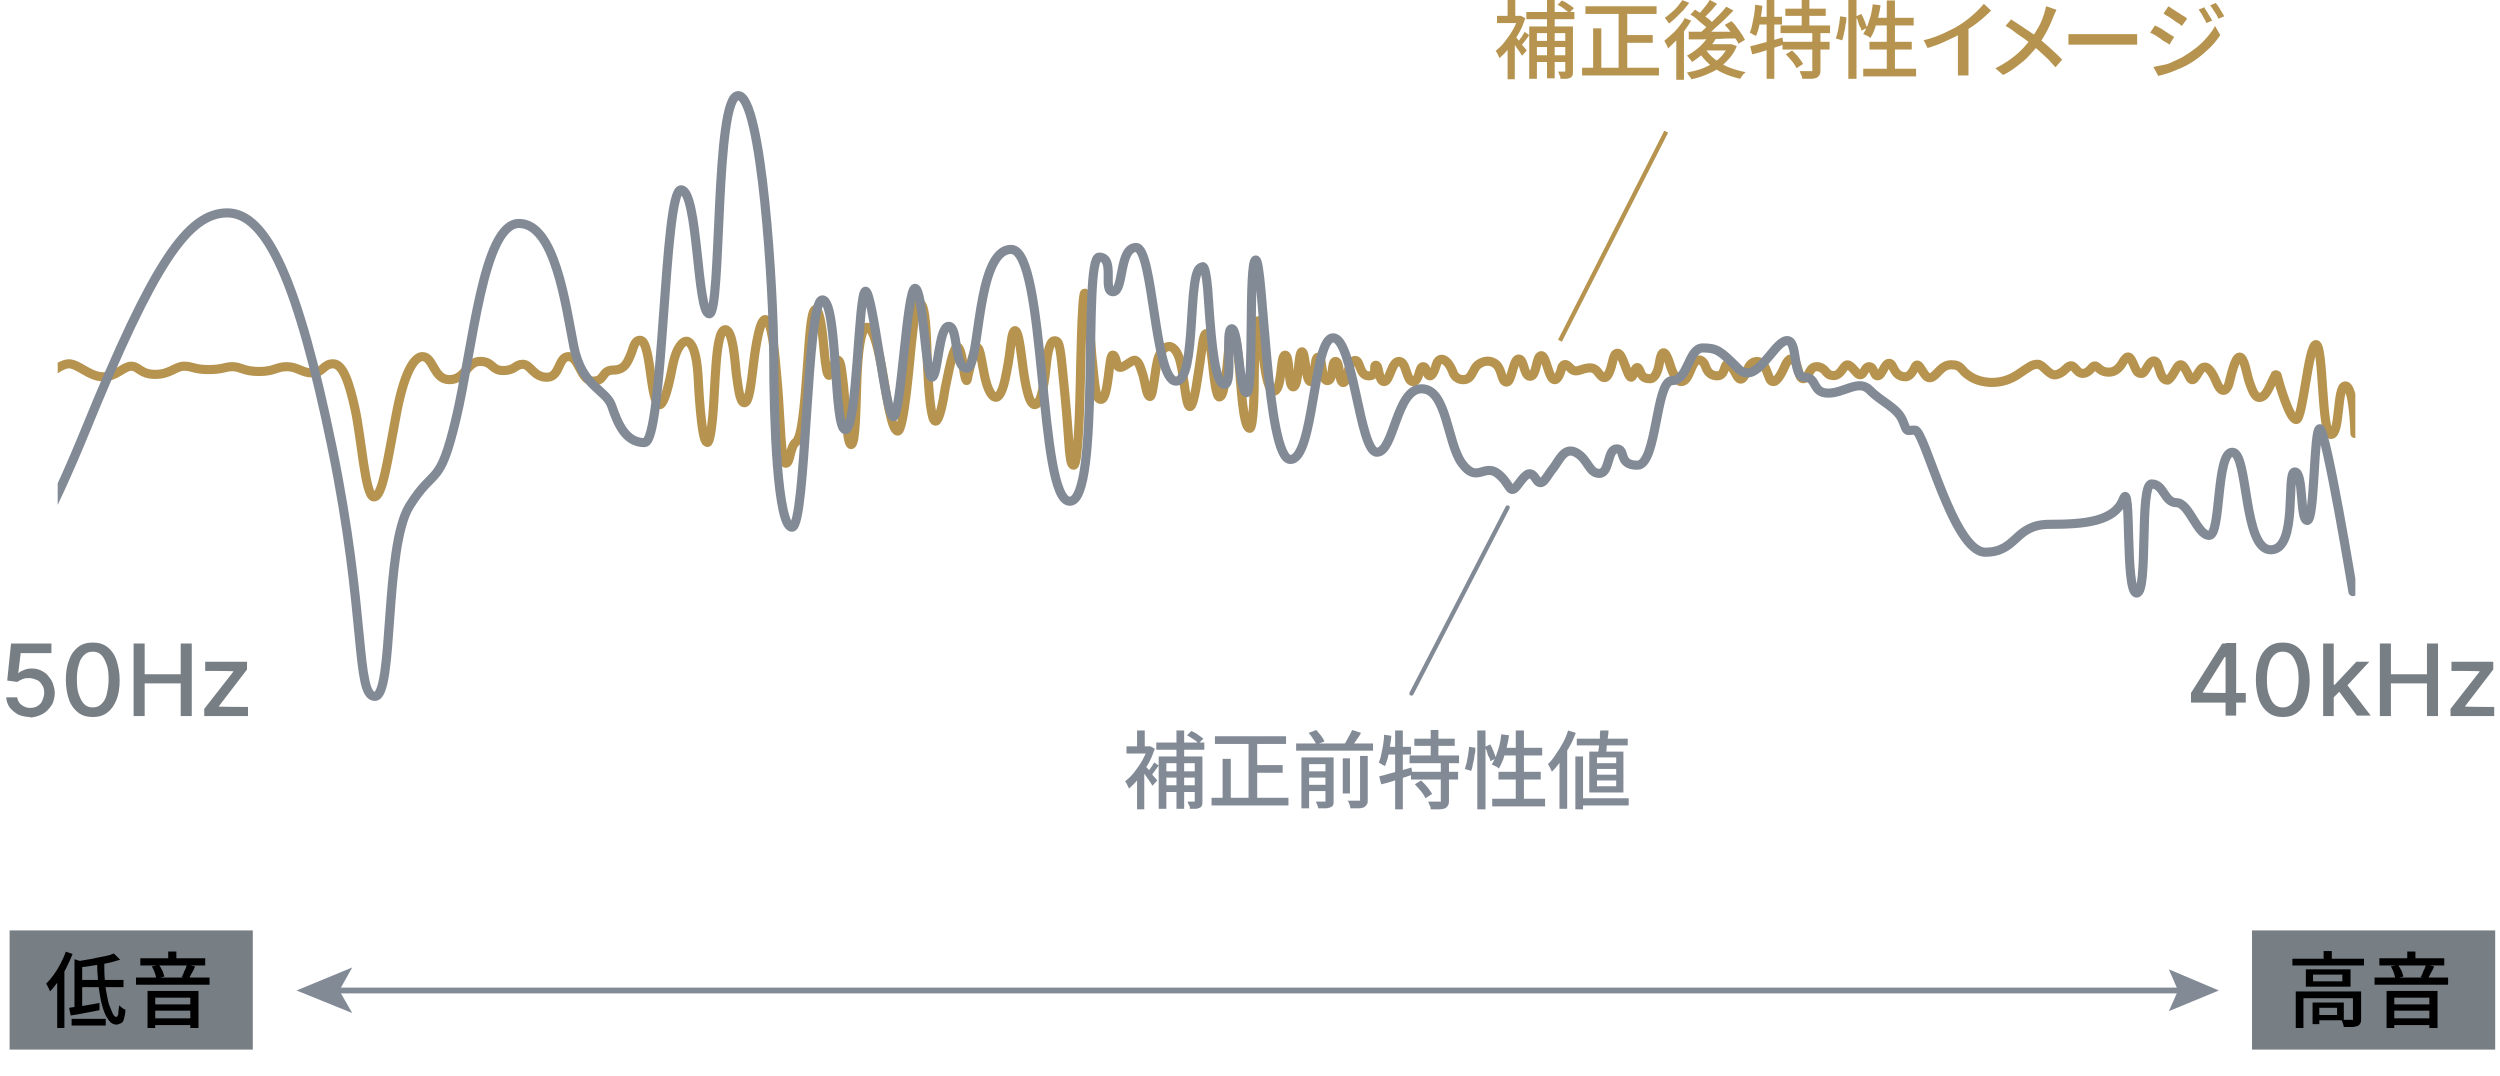 <?xml version="1.0" encoding="UTF-8"?>
<svg xmlns="http://www.w3.org/2000/svg" xmlns:xlink="http://www.w3.org/1999/xlink" version="1.1" viewBox="0 0 520.2 223.8">
  <defs>
    <style>
      .cls-1, .cls-2, .cls-3, .cls-4, .cls-5, .cls-6 {
        fill: none;
      }

      .cls-2, .cls-3 {
        stroke: #b6944f;
      }

      .cls-2, .cls-4 {
        stroke-width: 1.9px;
      }

      .cls-2, .cls-4, .cls-5, .cls-6 {
        stroke-linecap: round;
        stroke-linejoin: round;
      }

      .cls-3 {
        stroke-miterlimit: 10;
      }

      .cls-3, .cls-6 {
        stroke-width: .9px;
      }

      .cls-7 {
        fill: #828a96;
      }

      .cls-8 {
        fill: #b6944f;
      }

      .cls-4, .cls-5, .cls-6 {
        stroke: #828a96;
      }

      .cls-5 {
        stroke-width: 1.2px;
      }

      .cls-9 {
        clip-path: url(#clippath);
      }

      .cls-10 {
        fill: #777e84;
      }
    </style>
    <clipPath id="clippath">
      <rect class="cls-1" x="12" y="15.3" width="478.1" height="137.3"/>
    </clipPath>
  </defs>
  <!-- Generator: Adobe Illustrator 28.7.9, SVG Export Plug-In . SVG Version: 1.2.0 Build 218)  -->
  <g>
    <g id="_レイヤー_2">
      <g>
        <path class="cls-7" d="M238.8,155.3h.6c0,0,.9.5.9.5-.4,1.1-.8,2.2-1.4,3.2-.6,1-1.2,2-1.9,2.9-.7.9-1.4,1.6-2.1,2.2,0-.1-.1-.3-.2-.5s-.2-.4-.3-.6c-.1-.2-.2-.3-.3-.4.6-.5,1.3-1.1,1.9-1.9.6-.8,1.2-1.6,1.7-2.5.5-.9.9-1.8,1.2-2.6v-.3h0ZM234.4,155.3h4.8v1.5h-4.8v-1.5ZM236.6,152h1.6v4h-1.6v-4ZM236.6,160.9l1.5-1.8v9.3h-1.5v-7.5ZM238.1,159.2c.1.1.3.3.6.6s.5.6.8,1,.5.7.8,1,.4.5.5.6l-1,1.1c-.1-.2-.3-.5-.5-.8-.2-.3-.5-.7-.7-1s-.5-.7-.7-1-.4-.6-.6-.8l.9-.7ZM240.1,158.6l1,.7c-.3.4-.6.8-.8,1.1s-.5.7-.8,1l-.8-.6c.2-.3.5-.7.8-1.1s.5-.8.7-1.1h0ZM240.6,154.5h10v1.5h-10v-1.5ZM241.1,157.4h8v1.4h-6.4v9.5h-1.6v-11h0ZM242,160.5h7.2v1.3h-7.2v-1.3ZM242,163.4h7.1v1.4h-7.1v-1.4ZM244.8,152h1.6v16.3h-1.6v-16.3ZM247,153l.9-.9c.4.2.9.4,1.4.8s.9.6,1.1.8l-1,1c-.3-.3-.6-.6-1.1-.9-.5-.3-.9-.6-1.3-.8h0ZM248.6,157.4h1.6v9.3c0,.4,0,.7-.1.9s-.2.4-.5.5-.5.2-.8.2-.7,0-1.2,0c0-.2,0-.5-.2-.8s-.2-.5-.3-.7c.3,0,.6,0,.8,0s.4,0,.5,0c0,0,.2,0,.2,0s0,0,0-.2v-9.3h0Z"/>
        <path class="cls-7" d="M252.1,166h16v1.6h-16v-1.6h0ZM252.8,153.2h14.8v1.6h-14.8v-1.6ZM254.4,157.9h1.7v9h-1.7v-9ZM259.8,153.8h1.8v13h-1.8v-13ZM260.6,159.2h6.3v1.6h-6.3v-1.6Z"/>
        <path class="cls-7" d="M269.7,154.7h16v1.5h-16v-1.5ZM270.8,157.6h5.6v1.4h-4v9.2h-1.6v-10.7ZM271.7,160.5h4.8v1.3h-4.8v-1.3ZM271.7,163.3h4.8v1.3h-4.8v-1.3ZM272.3,152.5l1.6-.6c.3.4.7.8,1,1.2.3.4.6.9.7,1.2l-1.7.6c-.1-.3-.4-.7-.7-1.2-.3-.5-.6-.9-1-1.3h0ZM275.9,157.6h1.6v9c0,.4,0,.7-.1.9s-.3.4-.6.5c-.3.1-.6.2-1,.2-.4,0-.9,0-1.5,0,0-.2-.1-.5-.2-.7s-.2-.5-.3-.7c.4,0,.8,0,1.1,0h.7c.1,0,.2,0,.2,0s0-.1,0-.2v-9h0ZM279.4,157.8h1.5v7.3h-1.5v-7.3ZM281.4,151.9l1.8.6c-.3.6-.7,1.1-1.1,1.7-.4.6-.7,1-1,1.4l-1.5-.5c.2-.3.4-.6.6-1,.2-.4.4-.7.6-1.1.2-.4.4-.7.5-1h0ZM282.9,157.3h1.7v9.1c0,.4,0,.8-.2,1-.1.2-.3.4-.6.6-.3.1-.7.2-1.1.2s-1,0-1.7,0c0-.2-.1-.5-.2-.8-.1-.3-.2-.6-.4-.8.5,0,1,0,1.4,0h.9c.1,0,.2,0,.3,0,0,0,0-.1,0-.3v-9.1h0Z"/>
        <path class="cls-7" d="M288.1,152.9l1.4.2c0,.8-.2,1.6-.3,2.3s-.3,1.5-.4,2.2c-.2.7-.4,1.3-.6,1.8,0,0-.2-.1-.4-.2-.1,0-.3-.2-.5-.3s-.3-.2-.4-.2c.2-.5.4-1.1.5-1.7s.3-1.3.4-2,.2-1.4.2-2.1h0ZM287.1,161.5c.6-.1,1.2-.3,1.9-.5s1.5-.4,2.3-.6c.8-.2,1.6-.5,2.4-.7l.2,1.5c-1.1.4-2.2.7-3.4,1.1-1.1.4-2.2.7-3.1.9l-.4-1.6h0ZM288.4,155.4h5.2v1.6h-5.5l.3-1.6ZM290.3,152h1.6v16.4h-1.6v-16.4ZM293.3,157.2h10.3v1.6h-10.3v-1.6ZM293.6,160.6h9.8v1.6h-9.8v-1.6ZM294.3,153.7h8.4v1.5h-8.4v-1.5ZM294.4,163.2l1.3-.8c.3.3.6.6.9.9.3.3.5.6.8,1s.4.6.6.9l-1.4.9c-.1-.3-.3-.6-.5-.9-.2-.3-.5-.7-.8-1s-.6-.7-.8-.9h0ZM299.8,158.6h1.7v7.9c0,.4,0,.8-.2,1.1s-.3.4-.6.6c-.3.1-.7.2-1.2.2-.5,0-1.1,0-1.8,0,0-.2,0-.5-.2-.8s-.2-.6-.3-.8c.5,0,1,0,1.4,0s.7,0,.9,0,.2,0,.3,0,0-.1,0-.3v-7.9h0ZM297.7,151.9h1.6v6.1h-1.6v-6.1Z"/>
        <path class="cls-7" d="M305.8,155.4l1.2.2c0,.5,0,1-.2,1.6,0,.6-.2,1.2-.3,1.7-.1.6-.2,1.1-.4,1.5l-1.3-.4c.1-.4.3-.9.4-1.4s.2-1.1.3-1.6.1-1.1.2-1.6h0ZM307.4,152h1.7v16.4h-1.7v-16.4ZM309,155.4l1.1-.5c.3.5.5,1,.7,1.5.2.6.4,1,.5,1.4l-1.2.6c0-.3-.1-.6-.3-.9s-.3-.7-.4-1.1-.3-.7-.5-1h0ZM312.4,152.8l1.6.2c-.1.9-.3,1.7-.5,2.6-.2.8-.5,1.6-.7,2.4-.3.7-.6,1.4-.9,1.9-.1,0-.2-.2-.4-.3-.2-.1-.4-.2-.6-.3s-.4-.2-.5-.2c.3-.5.6-1.1.9-1.8.2-.7.5-1.4.7-2.2s.3-1.6.4-2.4h0ZM310.5,166.2h11v1.6h-11v-1.6ZM311.8,160.6h8.8v1.6h-8.8v-1.6ZM312.7,155.6h8.2v1.6h-8.7l.5-1.6ZM315.4,152h1.7v15.1h-1.7v-15.1Z"/>
        <path class="cls-7" d="M326.3,152l1.6.5c-.4,1-.8,2-1.4,3s-1.1,1.9-1.7,2.8c-.6.9-1.2,1.6-1.9,2.3,0-.1-.1-.3-.2-.5-.1-.2-.2-.4-.3-.6s-.2-.4-.3-.5c.6-.6,1.1-1.2,1.6-2,.5-.7,1-1.5,1.5-2.4s.8-1.7,1.1-2.6h0ZM324.5,156.7l1.6-1.6h0v13.2h-1.6v-11.6h0ZM327.8,157.4h1.6v11h-1.6v-11ZM328.1,153.7h10.6v1.4h-10.6v-1.4ZM328.6,166.1h10.3v1.5h-10.3v-1.5ZM330.7,156.4h7.1v8.5h-7.1v-8.5ZM332.3,157.6v1.2h4v-1.2h-4ZM332.3,160v1.2h4v-1.2h-4ZM332.3,162.4v1.2h4v-1.2h-4ZM333,152h1.7c0,.6-.1,1.2-.2,1.8s-.1,1.2-.2,1.8c0,.6-.1,1.1-.2,1.5h-1.6c0-.4.1-1,.2-1.6s.1-1.2.2-1.8c0-.6,0-1.2.1-1.8h0Z"/>
      </g>
      <g>
        <path class="cls-8" d="M315.9,3.3h.6c0,0,.9.5.9.5-.4,1.1-.8,2.2-1.4,3.2-.6,1-1.2,2-1.9,2.9-.7.9-1.4,1.6-2.1,2.2,0-.1-.1-.3-.2-.5s-.2-.4-.3-.6c-.1-.2-.2-.3-.3-.4.6-.5,1.3-1.1,1.9-1.9s1.2-1.6,1.7-2.5c.5-.9.9-1.8,1.2-2.7v-.3h0ZM311.5,3.3h4.8v1.5h-4.8v-1.5ZM313.7,0h1.6v4h-1.6V0ZM313.7,9l1.5-1.8v9.3h-1.5v-7.5ZM315.1,7.3c.1.1.3.3.5.6.2.3.5.6.8,1s.5.7.8,1,.4.5.5.6l-1,1.1c-.1-.2-.3-.5-.5-.8-.2-.3-.5-.7-.7-1s-.5-.7-.7-1-.4-.6-.6-.8c0,0,.9-.7.9-.7ZM317.2,6.6l1,.7c-.3.4-.5.8-.8,1.1-.3.4-.5.7-.8,1l-.8-.6c.2-.3.5-.7.8-1.1s.5-.8.7-1.2h0ZM317.6,2.5h10v1.5h-10v-1.5ZM318.2,5.5h8v1.4h-6.4v9.5h-1.6V5.5ZM319.1,8.5h7.2v1.3h-7.2v-1.3ZM319.1,11.5h7.1v1.4h-7.1v-1.4ZM321.9,0h1.6v16.3h-1.6V0ZM324.1,1l.9-.9c.4.2.9.4,1.4.8.5.3.9.6,1.1.8l-1,1c-.3-.3-.6-.5-1.1-.9s-.9-.6-1.3-.8h0ZM325.7,5.5h1.6v9.3c0,.4,0,.7-.1.9s-.2.4-.5.5c-.2.1-.5.2-.8.2s-.7,0-1.2,0c0-.2,0-.5-.2-.8-.1-.3-.2-.5-.3-.7.3,0,.6,0,.8,0s.4,0,.5,0c0,0,.2,0,.2,0,0,0,0,0,0-.2V5.5h0Z"/>
        <path class="cls-8" d="M329.2,14.1h16v1.6h-16v-1.6ZM329.9,1.3h14.8v1.6h-14.8s0-1.6,0-1.6ZM331.5,5.9h1.7v9h-1.7V5.9ZM336.8,1.9h1.8v13h-1.8V1.9ZM337.6,7.3h6.3v1.6h-6.3s0-1.6,0-1.6Z"/>
        <path class="cls-8" d="M350.4,3.7l1.5.6c-.4.7-.9,1.4-1.4,2.1-.5.7-1.1,1.4-1.7,2-.6.6-1.2,1.2-1.7,1.7,0-.1-.1-.3-.2-.5s-.2-.4-.3-.6c-.1-.2-.2-.4-.3-.5.5-.4,1-.9,1.6-1.4s1-1,1.5-1.6c.5-.6.9-1.2,1.2-1.8h0ZM350,0l1.5.6c-.4.5-.8,1-1.2,1.5-.5.5-1,1-1.5,1.5-.5.5-1,.9-1.5,1.3,0-.1-.2-.2-.3-.4s-.2-.3-.3-.4c-.1-.2-.2-.3-.3-.4.5-.3.9-.7,1.4-1.1s.9-.8,1.3-1.3.7-.9,1-1.3h0ZM348.8,7.3l1.4-1.4h.2v10.7h-1.6V7.3ZM359.7,9.2h.6c0,0,1.1.4,1.1.4-.4,1-.9,1.8-1.6,2.6-.7.8-1.4,1.4-2.2,2s-1.8,1-2.7,1.4c-1,.4-2,.7-3,.9,0-.2-.2-.5-.4-.7s-.3-.5-.5-.7c1-.2,1.9-.4,2.8-.7s1.7-.7,2.5-1.2c.8-.5,1.5-1,2-1.6s1-1.3,1.4-2.1v-.2h0ZM355.7,7.3l1.5.5c-.4.7-.9,1.4-1.4,2s-1.1,1.2-1.8,1.7c-.6.5-1.3,1-1.9,1.4,0-.1-.2-.2-.3-.4s-.3-.3-.4-.5c-.1-.2-.3-.3-.4-.4.9-.5,1.8-1.1,2.7-1.9.8-.8,1.5-1.6,2-2.5h0ZM351.2,6.6c.9,0,1.9,0,3,0,1.1,0,2.3,0,3.6,0,1.3,0,2.5,0,3.8,0v1.4c-1.3,0-2.5,0-3.7.1-1.2,0-2.4,0-3.5.1-1.1,0-2.1,0-3,0v-1.5q-.1,0-.1,0ZM351.7,3.1l1-1.1c.5.3.9.6,1.4.9s.9.7,1.4,1c.4.4.8.7,1,1l-1.1,1.2c-.2-.3-.6-.7-1-1s-.9-.7-1.3-1.1-.9-.7-1.4-1h0ZM355.8,0l1.5.8c-.5.5-.9,1.1-1.4,1.6-.5.5-1,1-1.4,1.4l-1.2-.7c.3-.3.6-.6.9-1,.3-.4.6-.7.9-1.1s.5-.7.7-1.1h0ZM359.2,1.4l1.5.8c-.6.6-1.3,1.3-2,2s-1.5,1.3-2.2,2-1.4,1.2-2.1,1.7l-1.1-.7c.5-.4,1-.8,1.5-1.3.5-.5,1.1-1,1.6-1.5.5-.5,1-1,1.5-1.5s.9-1,1.3-1.5h0ZM354.8,10.1c.5.8,1.2,1.6,2,2.2.8.7,1.8,1.2,2.9,1.7,1.1.4,2.3.8,3.5,1-.1.1-.2.3-.4.4s-.2.4-.4.5c-.1.2-.2.3-.3.5-1.3-.3-2.5-.7-3.6-1.2s-2.1-1.2-3-2-1.6-1.7-2.2-2.7l1.4-.4h0ZM355.2,9.2h5.1v1.3h-6.2l1.1-1.3ZM359,5.1l1.3-.7c.4.4.8.8,1.1,1.3.4.5.7.9,1,1.4.3.4.5.9.7,1.2l-1.4.8c-.1-.4-.4-.8-.7-1.2s-.6-.9-1-1.4c-.4-.5-.7-.9-1.1-1.3h0Z"/>
        <path class="cls-8" d="M365.3,1l1.4.2c0,.8-.2,1.6-.3,2.3-.1.8-.3,1.5-.4,2.2-.2.7-.4,1.3-.6,1.8,0,0-.2-.2-.4-.2-.1,0-.3-.2-.5-.3s-.3-.2-.4-.2c.2-.5.4-1.1.5-1.7s.3-1.3.4-2,.2-1.4.2-2.1h0ZM364.3,9.6c.6-.1,1.2-.3,1.9-.5s1.5-.4,2.3-.6,1.6-.5,2.4-.7l.2,1.5c-1.1.4-2.2.7-3.4,1.1-1.1.4-2.2.7-3.1.9l-.4-1.6h0ZM365.6,3.5h5.2v1.6h-5.5l.3-1.6ZM367.6,0h1.6v16.4h-1.6V0ZM370.5,5.3h10.3v1.6h-10.3v-1.6ZM370.9,8.7h9.8v1.6h-9.8v-1.6ZM371.5,1.8h8.4v1.5h-8.4v-1.5ZM371.6,11.3l1.3-.8c.3.3.6.6.9.9.3.3.5.6.8,1s.4.6.6.9l-1.4.9c-.1-.3-.3-.6-.5-.9-.2-.3-.5-.7-.8-1s-.6-.7-.8-.9h0ZM377.1,6.6h1.7v7.9c0,.4,0,.8-.2,1.1s-.3.4-.6.6c-.3.1-.7.2-1.2.2-.5,0-1.1,0-1.8,0,0-.2,0-.5-.2-.8s-.2-.6-.3-.8c.5,0,1,0,1.4,0s.7,0,.9,0,.2,0,.3,0,0-.1,0-.3v-7.9h0ZM374.9,0h1.6v6.1h-1.6V0Z"/>
        <path class="cls-8" d="M383,3.4l1.2.2c0,.5,0,1-.2,1.6,0,.6-.2,1.2-.3,1.7-.1.6-.2,1.1-.4,1.5l-1.3-.4c.1-.4.3-.9.4-1.4s.2-1.1.3-1.6.1-1.1.2-1.6h0ZM384.6,0h1.7v16.4h-1.7V0ZM386.2,3.4l1.1-.5c.3.5.5,1,.7,1.5.2.6.4,1,.5,1.4l-1.2.6c0-.3-.1-.6-.3-.9s-.3-.7-.4-1.1-.3-.7-.5-1h0ZM389.7.9l1.6.2c-.1.9-.3,1.7-.5,2.6s-.5,1.6-.7,2.3-.6,1.4-.9,1.9c-.1,0-.2-.2-.4-.3s-.4-.2-.6-.3-.4-.2-.5-.2c.3-.5.6-1.1.9-1.8.2-.7.5-1.4.7-2.2.2-.8.3-1.6.4-2.3h0ZM387.7,14.3h11v1.6h-11v-1.6ZM389,8.7h8.8v1.6h-8.8v-1.6ZM390,3.7h8.2v1.6h-8.7s.5-1.6.5-1.6ZM392.6.1h1.7v15.1h-1.7V.1Z"/>
        <path class="cls-8" d="M400.2,8.4c1.6-.4,3-.9,4.3-1.5,1.3-.6,2.5-1.2,3.4-1.8.6-.4,1.2-.8,1.8-1.3.6-.5,1.2-1,1.7-1.5s1-1,1.4-1.5l1.5,1.4c-.5.5-1.1,1.1-1.7,1.6s-1.2,1-1.9,1.5c-.7.5-1.4.9-2,1.3-.6.4-1.4.8-2.2,1.2-.8.4-1.7.8-2.6,1.2-.9.4-1.9.7-2.8,1l-.9-1.8h0ZM407.6,6l2-.5v8.8c0,.3,0,.5,0,.8,0,.2,0,.4,0,.6h-2.2c0-.1,0-.3,0-.6s0-.5,0-.8V6h0Z"/>
        <path class="cls-8" d="M427.9,2c0,.2-.2.4-.3.7s-.2.5-.3.7c-.2.6-.5,1.2-.8,1.9-.3.7-.7,1.4-1.1,2.1-.4.7-.8,1.4-1.3,2-.5.7-1.2,1.4-1.9,2.2s-1.5,1.4-2.4,2.1c-.9.7-1.9,1.4-3,1.9l-1.6-1.4c1.6-.8,3-1.7,4.2-2.7,1.2-1,2.2-2.1,3.1-3.3.7-.9,1.3-1.9,1.8-2.8.5-.9.8-1.8,1.1-2.7,0-.2.1-.4.2-.7,0-.3.1-.5.2-.7l2,.7h0ZM418.4,4c.5.3.9.6,1.4.9.5.3,1,.7,1.5,1,.5.3,1,.7,1.5,1s.9.7,1.2.9c.9.7,1.8,1.5,2.7,2.3.9.8,1.7,1.6,2.4,2.3l-1.4,1.6c-.8-.9-1.5-1.7-2.3-2.4s-1.6-1.5-2.5-2.2c-.3-.3-.7-.6-1.1-.9-.4-.3-.9-.7-1.4-1-.5-.3-1-.7-1.5-1.1-.5-.4-1-.7-1.6-1l1.2-1.4h0Z"/>
        <path class="cls-8" d="M430.6,7.1c.2,0,.5,0,.7,0,.3,0,.6,0,.9,0,.3,0,.7,0,1,0h9.6c.4,0,.8,0,1.1,0,.3,0,.6,0,.8,0v2.2c-.2,0-.5,0-.9,0s-.7,0-1.1,0h-9.6c-.5,0-1,0-1.5,0-.5,0-.9,0-1.2,0v-2.2h0Z"/>
        <path class="cls-8" d="M448.4,5.3c.3.1.6.3,1,.5s.7.4,1.1.7c.4.2.7.5,1.1.7s.6.4.8.5l-1,1.6c-.2-.2-.5-.4-.9-.6s-.7-.4-1-.7c-.4-.2-.7-.5-1.1-.7-.4-.2-.7-.4-1-.5l1-1.5h0ZM448.2,13.9c.7-.1,1.3-.3,2-.4s1.4-.4,2-.7c.7-.3,1.3-.6,1.9-.9,1-.6,1.9-1.2,2.8-1.9s1.6-1.4,2.3-2.2,1.3-1.6,1.7-2.4l1.1,1.9c-.8,1.2-1.8,2.4-3,3.4-1.2,1.1-2.5,2.1-4,2.9-.6.3-1.2.6-2,.9-.7.3-1.4.6-2.1.8s-1.3.4-1.8.5l-1-1.8h0ZM451.1,1.3c.3.1.6.3,1,.6.4.2.7.5,1.1.7.4.2.7.5,1.1.7s.6.4.8.6l-1.1,1.5c-.2-.2-.5-.4-.8-.6s-.7-.4-1-.7c-.4-.2-.7-.5-1.1-.7-.4-.2-.7-.4-.9-.6l1-1.5h0ZM458.7,1.6c.1.2.3.5.5.8.2.3.4.7.6,1s.4.7.5.9l-1.2.5c-.1-.3-.3-.7-.5-1-.2-.3-.3-.6-.5-.9-.2-.3-.4-.6-.6-.9l1.2-.5h0ZM461.1.7c.2.2.4.5.6.8s.4.7.6,1c.2.3.4.6.5.9l-1.2.5c-.1-.3-.3-.7-.5-1s-.4-.6-.6-.9-.4-.6-.6-.9l1.2-.5h0Z"/>
      </g>
      <g>
        <rect class="cls-10" x="2" y="193.6" width="50.6" height="24.8"/>
        <g>
          <path d="M13.6,198l1.5.5c-.4,1-.8,1.9-1.3,2.9s-1,1.9-1.6,2.7-1.2,1.6-1.8,2.2c0-.1-.1-.3-.2-.5-.1-.2-.2-.4-.3-.6s-.2-.4-.3-.5c.5-.5,1.1-1.2,1.6-1.9s1-1.5,1.4-2.3.8-1.6,1.1-2.5h0ZM11.9,202.6l1.5-1.5h0v12.8h-1.5v-11.2h0ZM14.4,209.7c.8-.1,1.8-.3,2.9-.4,1.1-.2,2.3-.4,3.4-.6v1.5c-1,.2-2,.4-3.1.6s-2,.4-2.9.5l-.3-1.5h0ZM14.9,212h7.1v1.4h-7.1s0-1.4,0-1.4ZM15.5,199.6l1.6.5v9.8h-1.6v-10.4h0ZM23.8,198.5l1.2,1.2c-.8.2-1.6.5-2.6.7-1,.2-2,.4-3,.5-1,.2-2,.3-3,.4,0-.2,0-.4-.2-.7,0-.3-.2-.5-.3-.6.7,0,1.4-.2,2.1-.3s1.4-.2,2.1-.4c.7-.1,1.4-.3,2-.4.6-.1,1.1-.3,1.6-.5h0ZM16.4,203.9h9.3v1.5h-9.3s0-1.5,0-1.5ZM20.1,200.2h1.6c0,1.2,0,2.4.1,3.5s.2,2.2.4,3.1c.2,1,.3,1.8.6,2.5s.5,1.3.7,1.7c.2.4.5.6.7.6s.3-.2.4-.6c0-.4.1-1,.2-1.8.2.2.4.3.6.5s.5.3.7.4c0,.8-.2,1.5-.3,1.9-.1.4-.3.8-.6.9s-.6.3-1,.3-1-.2-1.4-.7c-.4-.5-.8-1.1-1.1-1.9s-.6-1.8-.8-2.9c-.2-1.1-.4-2.3-.5-3.6-.1-1.3-.2-2.6-.2-3.9h0Z"/>
          <path d="M28.3,203.4h15.3v1.5h-15.3v-1.5ZM29.2,199.4h13.5v1.5h-13.5v-1.5ZM30.7,206.2h10.6v7.7h-1.7v-6.3h-7.3v6.3h-1.6s0-7.7,0-7.7ZM31.5,201.1l1.6-.3c.3.4.5.8.7,1.2s.3.9.4,1.2l-1.7.4c0-.4-.2-.8-.3-1.2s-.4-.9-.6-1.3h0ZM31.5,209h8.8v1.3h-8.8v-1.3ZM31.5,211.9h8.8v1.4h-8.8v-1.4ZM35,198h1.7v2.3h-1.7v-2.3ZM38.8,200.7l1.8.4c-.2.5-.4.9-.7,1.4s-.4.8-.6,1.2l-1.5-.4c.1-.2.3-.5.4-.8s.2-.6.4-.9c.1-.3.2-.6.3-.8h0Z"/>
        </g>
      </g>
      <g>
        <rect class="cls-10" x="468.6" y="193.6" width="50.6" height="24.8"/>
        <g>
          <path d="M477,199.5h14.9v1.4h-14.9v-1.4ZM477.7,206.3h12.6v1.4h-11v6.2h-1.6v-7.6ZM479.8,201.7h9.3v3.6h-9.3v-3.6ZM481.2,208.6h1.4v4.5h-1.4v-4.5ZM481.3,202.8v1.4h6.1v-1.4h-6.1ZM481.9,208.6h5.8v3.7h-5.8v-1.1h4.4v-1.5h-4.4v-1.1h0ZM483.5,197.9h1.7v2.2h-1.7v-2.2ZM489.7,206.3h1.6v5.7c0,.4,0,.7-.2,1s-.3.4-.6.5-.7.2-1.1.2c-.5,0-1,0-1.7,0,0-.2-.1-.5-.2-.8-.1-.3-.2-.5-.3-.7.5,0,.9,0,1.3,0s.7,0,.8,0c.1,0,.2,0,.3,0s0-.1,0-.2v-5.7h0Z"/>
          <path d="M494.1,203.4h15.3v1.5h-15.3v-1.5ZM495.1,199.4h13.5v1.5h-13.5v-1.5ZM496.6,206.2h10.6v7.7h-1.7v-6.3h-7.3v6.3h-1.6v-7.7ZM497.4,201.1l1.6-.3c.3.4.5.8.7,1.2s.3.9.4,1.2l-1.7.4c0-.4-.2-.8-.3-1.2s-.4-.9-.6-1.3h0ZM497.4,209h8.8v1.3h-8.8v-1.3ZM497.4,211.9h8.8v1.4h-8.8v-1.4ZM500.9,198h1.7v2.3h-1.7v-2.3ZM504.7,200.7l1.8.4c-.2.5-.4.9-.7,1.4s-.4.8-.6,1.2l-1.5-.4c.1-.2.3-.5.4-.8.1-.3.2-.6.4-.9.1-.3.2-.6.3-.8h0Z"/>
        </g>
      </g>
      <line class="cls-3" x1="346.7" y1="27.4" x2="324.6" y2="70.9"/>
      <line class="cls-6" x1="313.7" y1="105.6" x2="293.7" y2="144.3"/>
      <g>
        <path class="cls-10" d="M6.3,149.2c-.9,0-1.8-.2-2.5-.5-.7-.4-1.3-.9-1.8-1.5-.4-.6-.7-1.4-.7-2.1h2.3c0,.4.2.8.4,1.1.2.3.6.6,1,.8.4.2.8.3,1.3.3s1.1-.1,1.5-.4c.5-.3.8-.6,1-1.1s.4-1,.4-1.6-.1-1.2-.4-1.6c-.3-.5-.6-.9-1.1-1.1s-1-.4-1.6-.4-.9,0-1.4.2-.8.4-1.1.6l-2.1-.3.8-7.7h8.4v2h-6.4l-.5,4.2h0c.3-.3.7-.5,1.2-.7.5-.2,1-.3,1.6-.3s1.3.1,1.9.4,1.1.6,1.5,1.1.8,1,1,1.6.4,1.3.4,2-.2,1.9-.7,2.6-1.1,1.4-1.9,1.8-1.7.7-2.7.7h0Z"/>
        <path class="cls-10" d="M19.3,149.2c-1.2,0-2.2-.3-3-.9-.8-.6-1.5-1.5-1.9-2.6s-.7-2.6-.7-4.2.2-3,.7-4.2c.4-1.2,1.1-2.1,1.9-2.7.8-.6,1.8-.9,3-.9s2.2.3,3,.9,1.5,1.5,1.9,2.7.7,2.6.7,4.2-.2,3-.7,4.2-1.1,2-1.9,2.6-1.8.9-3,.9h0ZM19.3,147.2c.7,0,1.3-.2,1.8-.7s.9-1.1,1.1-2,.4-1.9.4-3.1-.1-2.3-.4-3.1-.6-1.5-1.1-2-1.1-.7-1.8-.7-1.3.2-1.8.7-.9,1.1-1.1,2c-.3.9-.4,1.9-.4,3.1s.1,2.3.4,3.1.6,1.5,1.1,2,1.1.7,1.8.7Z"/>
        <path class="cls-10" d="M27.8,149v-15.1h2.3v6.4h7.5v-6.4h2.3v15.1h-2.3v-6.8h-7.5v6.8h-2.3Z"/>
        <path class="cls-10" d="M42.5,149v-1.5l6.1-7.8h0c0-.1-5.9-.1-5.9-.1v-1.9h8.7v1.6l-5.9,7.7h0c0,.1,6.1.1,6.1.1v1.9h-9.1,0Z"/>
      </g>
      <g>
        <path class="cls-10" d="M455.9,146.1v-1.9l6.5-10.3h1.5v2.8h-1l-4.6,7.4h0c0,.1,9,.1,9,.1v2h-11.4,0ZM463.1,149v-4.4s0-10.8,0-10.8h2.2v15.1h-2.2,0Z"/>
        <path class="cls-10" d="M475,149.2c-1.2,0-2.2-.3-3-.9-.8-.6-1.5-1.5-1.9-2.6s-.7-2.6-.7-4.2.2-3,.7-4.2c.4-1.2,1.1-2.1,1.9-2.7.8-.6,1.8-.9,3-.9s2.2.3,3,.9,1.5,1.5,1.9,2.7.7,2.6.7,4.2-.2,3-.7,4.2-1.1,2-1.9,2.6-1.8.9-3,.9h0ZM475,147.2c.7,0,1.3-.2,1.8-.7s.9-1.1,1.1-2,.4-1.9.4-3.1-.1-2.3-.4-3.1-.6-1.5-1.1-2-1.1-.7-1.8-.7-1.3.2-1.8.7-.9,1.1-1.1,2c-.3.9-.4,1.9-.4,3.1s.1,2.3.4,3.1.6,1.5,1.1,2,1.1.7,1.8.7Z"/>
        <path class="cls-10" d="M483.4,149v-15.1h2.2v15.1h-2.2ZM485.4,145.2v-2.7h.4l4.5-4.8h2.7l-5.1,5.5h-.4l-2,2h0ZM490.5,149l-4-5.4,1.5-1.6,5.3,6.9h-2.8Z"/>
        <path class="cls-10" d="M495.2,149v-15.1h2.3v6.4h7.5v-6.4h2.3v15.1h-2.3v-6.8h-7.5v6.8h-2.3Z"/>
        <path class="cls-10" d="M509.9,149v-1.5l6.1-7.8h0c0-.1-5.9-.1-5.9-.1v-1.9h8.7v1.6l-5.9,7.7h0c0,.1,6.1.1,6.1.1v1.9h-9.1,0Z"/>
      </g>
      <g>
        <line class="cls-5" x1="70" y1="206.1" x2="454.6" y2="206.1"/>
        <polygon class="cls-7" points="61.7 206.1 73.3 210.8 70.6 206.1 73.3 201.3 61.7 206.1"/>
        <polygon class="cls-7" points="451.3 210.4 453.2 206.1 451.3 201.7 461.7 206.1 451.3 210.4"/>
      </g>
      <g class="cls-9">
        <g>
          <path class="cls-2" d="M8,79.5s4.3-3.8,6.3-3.8,4.2,2.6,7,2.7,4.4-2.2,6-2.2c1.6,0,1.9,1.7,5,1.7s4.2-1.7,6-1.7,2.1.7,5.1.7,3.3-.6,5-.6,2.3,1,5.5,1,3.6-1,5.8-1,3.1,1.3,5.3,1.3,2.3-1.9,4.3-1.9,3.3,3.6,4.6,9.5c1.3,5.9,2.1,18.2,3.9,18.2s2.8-7.4,4.7-17.4,4.2-11.8,5.4-11.8c2.3,0,2.3,4.8,5.6,4.8s3.7-3.8,6.4-3.8,2.3,1.9,4.8,1.9,2.5-1.3,4.1-1.3,2.2,2.7,5,2.7,2.3-4.3,4.5-4.3,2.5,5.1,5.1,5.1,1.7-2.3,4.2-2.3,3-1.8,3.6-3.1.7-3.1,2-3.1,1.8,4.2,2.4,8.5c.6,4.3,1.2,4.9,1.7,4.9s1.4-1.5,2.6-7.8c.9-4.7,2.4-5.4,2.9-5.4.8,0,2.2,1.3,2.5,8.1,0,0,.6,12.9,1.8,12.9,0,0,.6,1.1,1.2-5.3.6-6.4.5-18,2.6-18.1,1.6,0,2,6.3,2.3,9.1.4,2.7.7,6.1,1.7,6.1s1.4-4.1,1.9-8.2c0,0,1-9.1,2.4-9.1s2,6.5,2.6,13.8c.6,7.3.7,16.1,1.7,16.1s.8-3.4,2.1-4.4c1.3-1,1.8-7.8,2.3-14.4s.8-13.2,1.8-13.2,1.5,5.4,1.8,8.7.6,5,1,5,1.1-3.2,1.7-3.2.8.9,1.2,4.4c.5,3.6.7,13.2,1.7,13.2s1-8.9,1.2-13.7c.2-4.8.7-10.7,2.1-10.7s2.5,5.1,3.3,9.7,1.8,11.9,3.1,11.9,2.5-15,2.8-17.8c.4-2.9.7-8.8,1.7-8.8s1.4,3.3,1.6,10.7c.3,8.4.9,13.8,1.7,13.8,0,0,.9.9,2.1-7,1.2-5.9,1.8-8.3,2.5-8.4,0,0,.7-.2,1.2,3.8.6,4.7.9,2.8.9,2.8,0,0,1.3-6.5,2-6.5s1,3.5,1.7,6.5c.7,3,2.6,6.8,4.1.3,0,0,.7-3.2,1-5.6.3-2.4.5-4.7,1.1-4.7s1,2.5,1.4,5.7,1.2,9.7,2.7,9.7,2.1-5.2,2.5-9.1c0,0,.4-4.2,1.6-4.2s1.2,1.2,2.2,11.4.8,14.5,1.8,14.5,1.3-13.3,1.4-17.8c0,0,.3-18,.9-18s.9,6.4,1.5,13.3c.7,6.9.8,8.8,1.9,8.8,1.6,0,1.6-9.2,2.4-9.2,0,0,.5-.3.9,1.8.4,2.2,3.1-1.2,3.9-.7.8.4,1.1,1.8,1.6,3.3.4,1.5.7,4.2,1.4,4.2s1-6.2,1.8-8.3,2.1-2.1,2.1-2.1c0,0,1.5-.3,2.4,3.2.9,3.5,1.1,9.3,2,9.3s1.7-6.9,2.1-9.3.6-5.9,1.3-5.9.9,3,1.3,6.2c.3,3.2.8,7,1.4,7s.9-1.1,1.4-4.5c.5-3.5.6-8.7,1.4-8.7s1.1,4.3,1.4,7.1c.3,3.6.8,12.6,2.1,12.6,0,0,1,1.2,1-12.5s1.2-9.4,1.3-8.5.8,13.3,2.7,13.3,1.3-7.5,2.4-7.5.5,6.6,1.7,6.6,1-7.3,1.8-7.3.7,6.2,1.8,6.2.6-5.1,1.6-5.1.5,4.9,1.9,4.9.7-4,1.7-4,.6,4.4,1.6,4.4c0,0,.5.2,1-2.2,0,0,.4-2.4,1.5-2.4s.8,3.2,2.8,3.2.8-2.2,1.5-2.2.5,3.4,1.7,3.4,1.5-4.2,3.1-4.2,1.5,4.2,2.9,4.2,1.2-3.1,2.1-3.1.6,1.9,1.5,1.9c0,0,.6,0,1.2-2.1.6-2.3,2.4-1.5,3.5,1.3,0,0,.4,1.6,2.2,1.6s1.9-2.1,2.9-3c1.1-.9,2.7-1.3,4-.1,1.2,1.2,1,3.6,2.1,3.6,1.1,0,1.3-4.8,2.5-4.8s1,3.6,2.4,3.6,1.2-4.3,2.3-4.3,1.5,5,2.8,5c0,0,.8.2,1.5-2.6,0,0,.4-.9,1.1-.4.8.5,1,1.6,2.7,1s2.6-.6,3.3,0,1.6,2.7,2.6.8c1-1.9.8-4.3,1.9-4.3s2,5,2.8,5c0,0,.4,0,.7-1.3,0,0,.4-1.1.8-.6.6.7.4,2.2,2.4,2.2,0,0,1.4.3,2-3.4s1.6-1.5,2.2.5,1.5,3.5,2.3,3.5c1.9,0,2-4.5,3.7-4.5,0,0,.9-.1,1.4,1.4.5,1.5,1.5,1.9,2.4,1.9,1.8,0,1.3-2.5,2.3-2.5,0,0,.5,0,1.7,2.3,1.2,2.3,1.9-.4,2.6-1.7.7-1.3,2.6-1.7,3.5.4s.8,2.7,1.7,2.7c0,0,.8,0,2-2.6,0,0,.8-2.1,1.5-2.1,1.8,0,1.3,4.1,2.6,4.1s1.1-2.6,2.9-2.5,1.8,1.8,3.1,1.8c0,0,1,.4,2-1,1-1.4,1.2-1.8,2.9.2,1.6,2,1.7-1,2.8-1s.9,1.9,1.8,1.9,1.4-2.6,2.4-2.6.8,2.8,3.4,2.8c0,0,1,.1,1.9-1.9.9-2,1.7,2.1,3.1,2.1s2.2-2.7,4.5-2.7,1.8,1.1,3.9,2.4c2.1,1.4,6.4,2.2,10.3-.6,2.2-1.5,2.7-1.9,3.8-1.9s2.2,2.2,3.6,2.2c0,0,1,0,2.2-1.2,1.2-1.2,1.5-.7,2.4.3s2,.7,3-.5,1.2.3,2.6.7c1.4.4,2.7,0,3.7-1.6,1-1.7,1.5-2,2.3-.2s.9,2.2,1.8,2.2,1.4-2.6,2.6-2.6,1,4,2.8,4c0,0,.5,0,1.6-2,1.1-2.1,1.7-1.3,2.9,1.2,1.1,2.4,1.9-2,3.2-1.9,0,0,1-.4,2.4,2.9,1.3,3.3,2.4,1.6,2.7.5s1.2-5.5,2.2-5.5,1.5,3.6,2,5.1c.5,1.4,1.1,3.3,2.1,3.3,1.5,0,2.2-2.6,3.3-4.6,0-.2.3-.1.4,0,.5,1.9,2.6,9.2,4,9.2s2.5-15.6,4.1-15.6,1.1,18.7,3.1,18.7,1.2-10.1,3-10.1,2,9.9,2,9.9"/>
          <path class="cls-4" d="M-8.8,138.6s12.4-14.3,26.6-49.1,21.3-45.2,29.5-45.2,14.7,14.3,21.8,48.8c7.1,34.5,4.9,51.8,8.9,51.8s1.9-31,7.2-39.6c5.3-8.5,6.2-3.5,9.7-18.2,3.5-14.7,5.6-40.6,13.1-40.6s9.7,17,11.4,25.6c1.7,8.5,6.7,8.9,7.9,12.4,1.2,3.5,2.8,7.6,6.8,7.6s4-52.6,7.6-52.6,3.3,25.8,5.9,25.8,1.1-45.4,6-45.4,7.4,40.9,7.4,54.3.8,35.5,3.8,35.5,3-47.3,6.3-47.3,2.3,27,4.8,27,2.7-28.8,4.2-28.8,4.2,26.1,5.8,26.1,2.8-26.7,4.5-26.7,2.2,18.5,3.5,18.5,1.4-10.6,3.5-10.6,1,8.7,3.8,8.7,1.8-24.7,9.2-24.7,5.6,52.4,12.2,52.4,2.6-50.8,6.1-50.8.6,7.2,2.9,7.2,1.2-9.2,4.8-9.2,3.8,27.8,8.3,27.8,2.2-23.7,5.4-23.7c0,0,.9-1.6,1.4,7.4.6,8.9,1.4,17,3.3,17s0-11.6,1.5-11.6,1.5,13.3,3.1,13.3.3-27.6,1.9-27.6,2.2,41.5,7.2,41.5,4.7-25.3,8.9-25.3,5.5,23.8,9.1,23.8,4-13.2,9.3-13.2,5.3,11.3,8.4,15.5c3.1,4.3,4.6,0,7.4,2.1s2.4,4.9,4.3,2.3c1.9-2.6,2.6-2.9,3.8-1s2.2-.9,3.5-2.4c1.2-1.5,2.3-4.6,4.8-3.2,2.5,1.4,2.6,4.3,4.8,4.3s1.6-5.1,3.6-5.1.2,3.4,4.3,3.4,3.8-17.6,7.2-17.6,3.4-6.8,6.4-6.8,3.7.6,7.4,4.3c3.7,3.7,7.2-5.2,9.9-5.8s1.2,7.6,3.9,7.6,1.5,3.3,4.9,3.3,6.4-3,8.7-.6c2.3,2.4,5.7,3.6,6.8,6.3,1.1,2.7.6,2,2.6,2s7.9,25.4,14.6,25.4,6-5.8,13.4-5.8,13.5-.6,15.3-5.2c1.8-4.7.3,19.5,2.8,19.5s.5-22.7,3.1-22.7,2.6,3.9,5.2,3.9,4.3,6.8,6.8,6.8,1.4-17.3,4.8-17.3,2.2,20.3,8,20.3,3.1-16.2,5-16.2,1,10.1,2.6,10.1,1.3-19.1,2.6-19.1,6.9,33.9,6.9,33.9"/>
        </g>
      </g>
    </g>
  </g>
</svg>